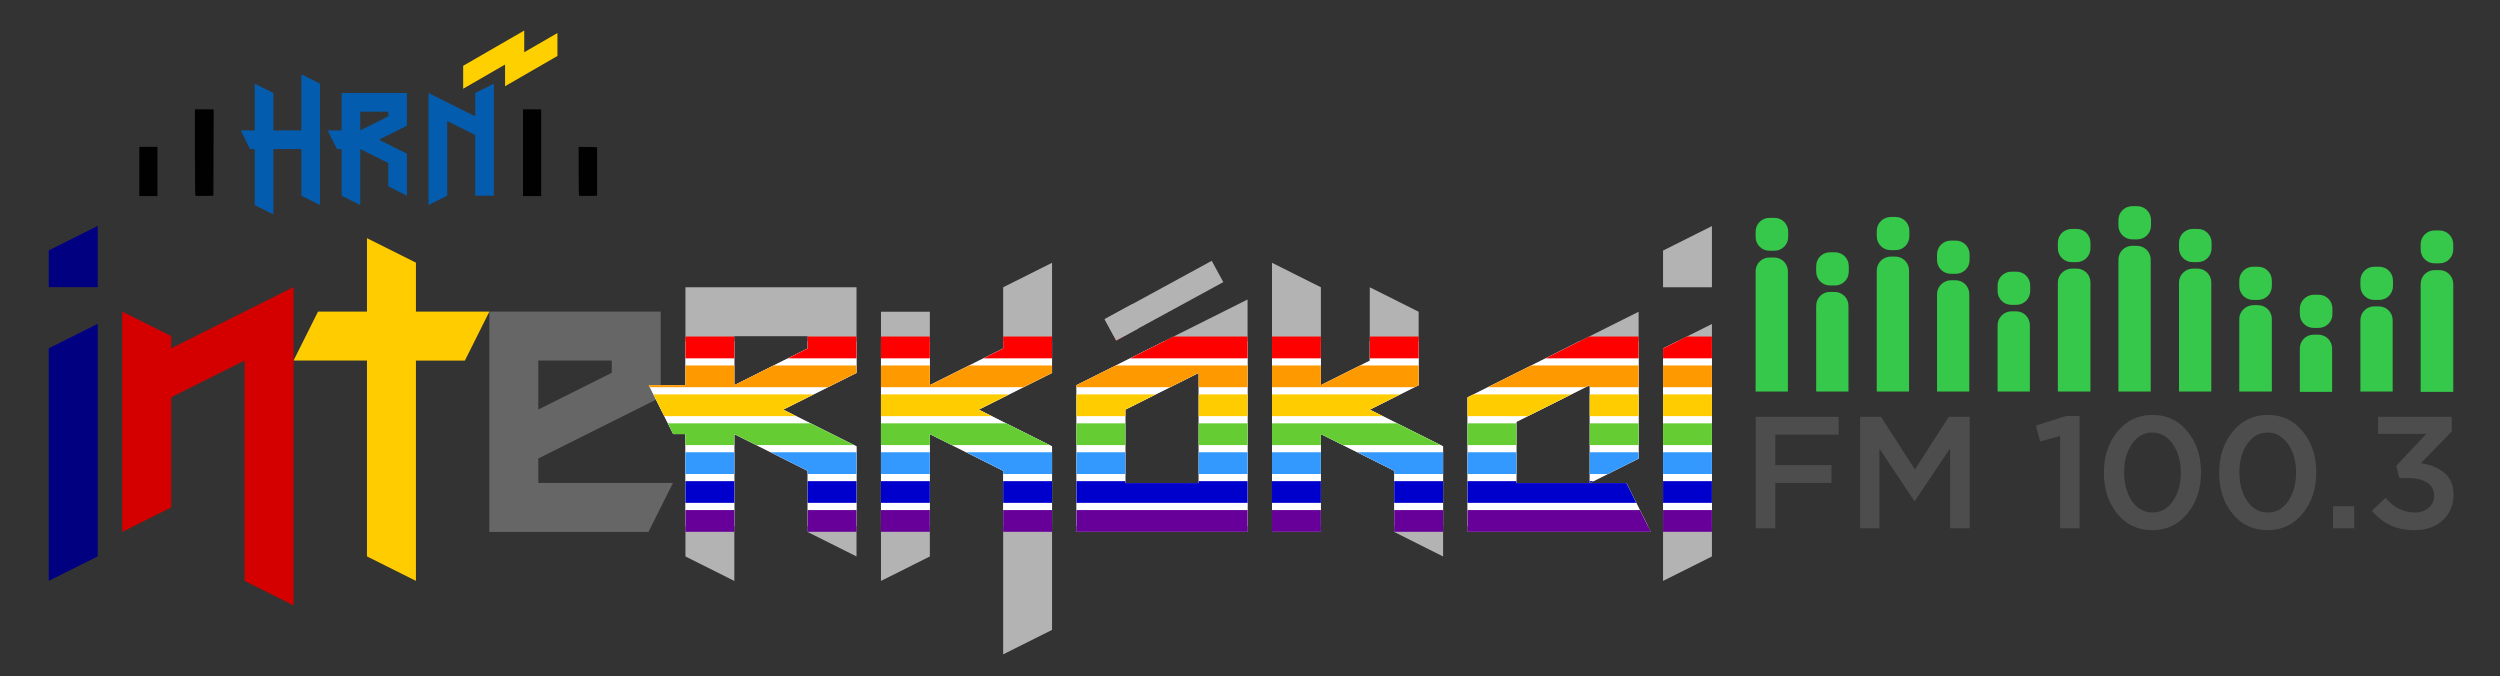 <?xml version="1.0" encoding="UTF-8" standalone="no"?>
<!-- Created with Inkscape (http://www.inkscape.org/) -->

<svg
   width="373.778mm"
   height="101.077mm"
   viewBox="0 0 373.778 101.077"
   version="1.1"
   id="svg1"
   xml:space="preserve"
   inkscape:export-filename="InterKokaiFMlogo.png"
   inkscape:export-xdpi="135.90955"
   inkscape:export-ydpi="135.90955"
   sodipodi:docname="drawing-8.svg"
   inkscape:version="1.4.2 (f4327f4, 2025-05-13)"
   xmlns:inkscape="http://www.inkscape.org/namespaces/inkscape"
   xmlns:sodipodi="http://sodipodi.sourceforge.net/DTD/sodipodi-0.dtd"
   xmlns="http://www.w3.org/2000/svg"
   xmlns:svg="http://www.w3.org/2000/svg"><rect x="0" y="0" width="373.778" height="101.077" fill="#333333" stroke="none"/><sodipodi:namedview
     id="namedview1"
     pagecolor="#ffffff"
     bordercolor="#000000"
     borderopacity="0.25"
     inkscape:showpageshadow="2"
     inkscape:pageopacity="0.0"
     inkscape:pagecheckerboard="0"
     inkscape:deskcolor="#d1d1d1"
     inkscape:document-units="mm"
     inkscape:zoom="0.28"
     inkscape:cx="700"
     inkscape:cy="176.78571"
     inkscape:window-width="1366"
     inkscape:window-height="705"
     inkscape:window-x="-8"
     inkscape:window-y="-8"
     inkscape:window-maximized="1"
     inkscape:current-layer="layer1" /><defs
     id="defs1"><clipPath
       clipPathUnits="userSpaceOnUse"
       id="clipPath69"><path
         id="path69"
         style="font-weight:500;font-size:47.006px;line-height:0.9;font-family:Gotham;-inkscape-font-specification:'Gotham Medium';text-align:center;letter-spacing:0px;word-spacing:0px;text-anchor:middle;fill:#000000;stroke:#000000;stroke-width:0;stroke-linejoin:round"
         d="m 159.692,-323.892 -6.951,-13.053 64.31,-35.762 6.951,13.053 z m -258.646,-32.61 v 59.982 h -22.012 l 14.676,29.99 h 7.336 v 74.979 l 29.351,14.996 -6e-6,-89.975 44.025,22.494 3e-6,37.488 29.349,14.996 2.9e-6,-67.48 -44.025,-22.492 44.025,-22.494 -3.9e-6,-52.484 z m 29.351,29.992 h 44.025 l 1e-6,7.496 -44.025,22.494 z m 161.425,194.941 7e-6,-112.466 -44.025,-22.493 v 74.978 l -29.35,14.995 3e-6,-164.951 H 47.797 l 10e-7,44.987 44.025,-22.493 -2e-6,-37.489 29.35,-14.996 v 67.48 l -44.025,22.493 44.025,22.493 v 112.466 z m 117.4,-104.969 -1e-5,-67.48 -44.025,22.493 v 44.987 z m -73.375,29.991 v -89.973 l 102.725,-52.484 10e-6,142.457 z m 220.126,14.995 -29.35,-14.996 v -37.489 l -44.025,-22.493 v 59.982 l -29.35,1e-5 -1e-5,-164.951 29.35,14.996 v 59.982 l 29.35,-14.996 -1e-5,-44.987 29.35,14.996 10e-6,44.987 -29.35,14.996 44.025,22.493 z m 88.05,-44.987 v -59.982 l -44.025,22.493 -1e-5,37.489 z m -73.375,29.991 -10e-6,-82.475 102.725,-52.484 v 89.973 l -29.35,14.995 22.013,1e-5 14.675,29.991 z m 117.4,29.991 v -142.457 l 29.35,-14.995 v 142.457 z m 10e-6,-179.946 v -22.493 l 29.35,-14.996 v 37.489 z" /></clipPath></defs><g
     inkscape:label="Layer 1"
     inkscape:groupmode="layer"
     id="layer1"
     transform="translate(134.897,-18.629)"><path
       id="path67"
       style="font-size:126.962px;line-height:0.9;font-family:'Here Be Dubstep';-inkscape-font-specification:'Here Be Dubstep';text-align:center;letter-spacing:0px;word-spacing:0px;text-anchor:middle;fill:#666666;stroke:#000000;stroke-width:0;stroke-linejoin:round"
       d="m -61.732,65.217 v 32.938 h 23.788 l 3.66,-7.319 h -20.129 V 87.176 l 18.299,-9.149 v -12.809 z m 7.319,7.319 h 10.979 v 1.83 l -10.979,5.49 z" /><path
       style="font-size:126.962px;line-height:0.9;font-family:'Here Be Dubstep';-inkscape-font-specification:'Here Be Dubstep';text-align:center;letter-spacing:0px;word-spacing:0px;text-anchor:middle;fill:#ffcc00;stroke:#000000;stroke-width:0;stroke-linejoin:round"
       d="m -72.711,105.475 -7.32,-3.66 V 72.537 h -10.979 l 3.66,-7.32 h 7.32 V 54.238 l 7.32,3.66 v 7.32 h 10.979 l -3.66,7.32 h -7.32 z"
       id="path59" /><path
       style="font-size:126.962px;line-height:0.9;font-family:'Here Be Dubstep';-inkscape-font-specification:'Here Be Dubstep';text-align:center;letter-spacing:0px;word-spacing:0px;text-anchor:middle;fill:#d40000;stroke:#000000;stroke-width:0;stroke-linejoin:round"
       d="m -91.01,109.135 -7.32,-3.66 V 72.537 l -10.979,5.49 v 16.469 l -7.32,3.66 V 65.217 l 7.32,3.66 v 1.83 l 18.299,-9.149 z"
       id="path58" /><path
       style="font-size:126.962px;line-height:0.9;font-family:'Here Be Dubstep';-inkscape-font-specification:'Here Be Dubstep';text-align:center;letter-spacing:0px;word-spacing:0px;text-anchor:middle;fill:#000080;stroke:#000000;stroke-width:0;stroke-linejoin:round"
       d="m -127.608,61.558 v -5.49 l 7.32,-3.66 v 9.149 z"
       id="path57" /><path
       style="font-size:126.962px;line-height:0.9;font-family:'Here Be Dubstep';-inkscape-font-specification:'Here Be Dubstep';text-align:center;letter-spacing:0px;word-spacing:0px;text-anchor:middle;fill:#000080;stroke:#000000;stroke-width:0;stroke-linejoin:round"
       d="M -127.608,105.475 V 70.707 l 7.32,-3.66 v 34.768 z"
       id="text1" /><path
       style="font-weight:500;font-size:23.803px;line-height:0.9;font-family:Gotham;-inkscape-font-specification:'Gotham Medium';text-align:center;letter-spacing:0px;word-spacing:0px;text-anchor:middle;fill:#4d4d4d;stroke:#000000;stroke-width:0;stroke-linejoin:round"
       d="M 127.602,97.61 V 80.947 h 12.402 v 2.666 h -9.474 v 4.546 h 8.403 v 2.666 h -8.403 v 6.784 z m 15.615,0 V 80.947 h 3.118 l 5.07,7.879 5.07,-7.879 h 3.118 v 16.662 h -2.928 V 85.66 l -5.261,7.855 h -0.095 l -5.213,-7.808 v 11.902 z m 29.897,0 V 83.804 l -2.999,0.833 -0.619,-2.38 4.499,-1.428 h 2.023 v 16.781 z m 19.019,-2.19 q -2.023,2.476 -5.237,2.476 -3.213,0 -5.237,-2.452 -1.999,-2.476 -1.999,-6.117 v -0.048 q 0,-3.642 2.023,-6.117 2.047,-2.499 5.261,-2.499 3.213,0 5.213,2.476 2.023,2.452 2.023,6.094 v 0.048 q 0,3.642 -2.047,6.141 z m -5.189,-0.167 q 1.88,0 3.047,-1.714 1.166,-1.714 1.166,-4.213 v -0.048 q 0,-2.523 -1.19,-4.237 -1.19,-1.738 -3.071,-1.738 -1.88,0 -3.047,1.714 -1.166,1.69 -1.166,4.213 v 0.048 q 0,2.523 1.166,4.261 1.19,1.714 3.094,1.714 z m 22.423,0.167 q -2.023,2.476 -5.237,2.476 -3.213,0 -5.237,-2.452 -2,-2.476 -2,-6.117 v -0.048 q 0,-3.642 2.023,-6.117 2.047,-2.499 5.261,-2.499 3.213,0 5.213,2.476 2.023,2.452 2.023,6.094 v 0.048 q 0,3.642 -2.047,6.141 z m -5.189,-0.167 q 1.88,0 3.047,-1.714 1.166,-1.714 1.166,-4.213 v -0.048 q 0,-2.523 -1.19,-4.237 -1.19,-1.738 -3.071,-1.738 -1.88,0 -3.047,1.714 -1.166,1.69 -1.166,4.213 v 0.048 q 0,2.523 1.166,4.261 1.19,1.714 3.094,1.714 z m 9.736,2.357 v -3.285 h 3.166 v 3.285 z m 12.187,0.286 q -3.951,0 -6.379,-2.904 l 2.047,-1.928 q 1.857,2.19 4.38,2.19 1.238,0 2.047,-0.69 0.833,-0.714 0.833,-1.833 v -0.048 q 0,-1.214 -1.024,-1.88 -1.024,-0.69 -2.809,-0.69 h -1.357 l -0.476,-1.833 4.499,-4.785 h -7.212 v -2.547 h 11.021 v 2.19 l -4.642,4.761 q 2.119,0.262 3.499,1.404 1.404,1.119 1.404,3.261 v 0.048 q 0,2.309 -1.619,3.809 -1.619,1.476 -4.213,1.476 z"
       id="text2"
       aria-label="FM 100.3" /><g
       inkscape:label="Layer 1"
       id="layer1-0"
       transform="matrix(0.23,0,0,0.23,-103.032,12.396)"><g
         aria-label="HRN"
         id="text236"
         style="font-size:194.236px;line-height:0.25;font-family:'Mojikyo M113';-inkscape-font-specification:'Mojikyo M113';text-align:center;letter-spacing:7.938px;word-spacing:0px;text-anchor:middle;fill:#035cad;stroke-width:2.023"><path
           d="m 39.161,166.474 -12.14,-6.07 v -36.419 h -3.035 l -6.07,-12.14 h 9.105 V 81.496 l 12.14,6.07 V 111.845 H 57.371 V 75.426 l 12.14,6.07 V 160.404 L 57.371,154.334 V 123.985 H 39.161 Z"
           style="font-family:'Here Be Dubstep';-inkscape-font-specification:'Here Be Dubstep'"
           id="path342" /><path
           d="m 95.658,111.845 18.21,-9.105 V 99.705 H 95.658 Z m 0,48.559 -12.14,-6.07 V 123.985 H 80.483 l -6.07,-12.14 h 9.105 V 87.565 h 42.489 v 21.245 l -18.21,9.105 18.21,9.105 v 27.314 l -12.14,-6.07 v -15.175 l -18.21,-9.105 z"
           style="font-family:'Here Be Dubstep';-inkscape-font-specification:'Here Be Dubstep'"
           id="path344" /><path
           d="M 140.015,160.404 V 87.565 l 30.349,15.175 V 87.565 l 12.14,-6.07 V 154.334 h -12.14 v -39.454 l -18.21,-9.105 v 48.559 z"
           style="font-family:'Here Be Dubstep';-inkscape-font-specification:'Here Be Dubstep'"
           id="path346" /></g><g
         data-name="Capa 1"
         id="g137"
         transform="matrix(2.088,0,0,2.088,-122.136,79.383)"><path
           d="m 149.387,-4.95 -13.049,7.536 v -7.14 L 155.35,-15.533 v 6.75 l 10.339,-5.974 v 7.14 l -16.307,9.417 v -6.75 z"
           style="fill:#ffd000;fill-rule:evenodd;stroke-width:0.542"
           id="path135" /></g><g
         id="g314"
         transform="translate(173.427,-580.705)"><path
           style="fill:#010101;stroke-width:0.381"
           d="m -221.422,719.26 v -15.993 h 5.902 5.902 v 15.993 15.993 h -5.902 -5.902 z m 36.437,15.748 c -0.145,-0.145 -0.263,-12.829 -0.263,-28.187 v -27.924 h 6.095 6.095 l -0.098,28.082 -0.098,28.082 -5.734,0.105 c -3.154,0.058 -5.852,-0.014 -5.997,-0.159 z M 28.006,707.075 v -28.177 h 5.902 5.902 v 28.177 28.177 h -5.902 -5.902 z m 36.437,27.933 c -0.145,-0.145 -0.263,-7.35 -0.263,-16.012 V 703.248 l 5.997,0.105 5.997,0.105 v 15.802 15.802 l -5.734,0.105 c -3.154,0.058 -5.852,-0.014 -5.997,-0.159 z"
           id="path316"
           sodipodi:nodetypes="ccccccccccscccccscccccccccccsscccccss" /></g></g><g
       id="g49"
       transform="matrix(0.244,0,0,0.244,65.703,167.033)">
	
	<g
   id="g40"
   transform="matrix(1.884,0,0,1.884,253.436,-481.889)">
		<g
   id="g39">
			<path
   fill="#35c84a"
   d="m 19.8,19.5 v 1.8 c 0,2.5 2,4.5 4.5,4.5 h 1.6 c 2.5,0 4.5,-2 4.5,-4.5 V 19.5 C 30.4,17 28.4,15 25.9,15 h -1.6 c -2.5,0 -4.5,2 -4.5,4.5 z"
   id="path16" />
			<path
   fill="#35c84a"
   d="M 0.1,21.2 V 60.3 H 10.6 V 21.2 c 0,-2.5 -2,-4.5 -4.5,-4.5 H 4.6 c -2.5,0 -4.5,2 -4.5,4.5 z"
   id="path17" />
			<path
   fill="#35c84a"
   d="M 19.8,32.4 V 60.3 H 30.3 V 32.4 c 0,-2.5 -2,-4.5 -4.5,-4.5 h -1.6 c -2.4,0 -4.4,2 -4.4,4.5 z"
   id="path18" />
			<path
   fill="#35c84a"
   d="M 39.5,20.9 V 60.3 H 50 V 20.9 c 0,-2.5 -2,-4.5 -4.5,-4.5 h -1.6 c -2.4,0.1 -4.4,2.1 -4.4,4.5 z"
   id="path19" />
			<path
   fill="#35c84a"
   d="M 59.1,28.6 V 60.3 H 69.6 V 28.6 c 0,-2.5 -2,-4.5 -4.5,-4.5 h -1.6 c -2.4,0.1 -4.4,2.1 -4.4,4.5 z"
   id="path20" />
			<path
   fill="#35c84a"
   d="M 78.8,38.7 V 60.3 H 89.3 V 38.7 c 0,-2.5 -2,-4.5 -4.5,-4.5 h -1.6 c -2.4,0.1 -4.4,2.1 -4.4,4.5 z"
   id="path21" />
			<path
   fill="#35c84a"
   d="M 98.4,24.8 V 60.3 H 109 V 24.8 c 0,-2.5 -2,-4.5 -4.5,-4.5 h -1.6 c -2.5,0.1 -4.5,2.1 -4.5,4.5 z"
   id="path22" />
			<path
   fill="#35c84a"
   d="m 118.1,17.4 v 42.9 h 10.5 V 17.4 c 0,-2.5 -2,-4.5 -4.5,-4.5 h -1.6 c -2.4,0 -4.4,2 -4.4,4.5 z"
   id="path23" />
			<path
   fill="#35c84a"
   d="m 137.8,24.8 v 35.5 h 10.5 V 24.8 c 0,-2.5 -2,-4.5 -4.5,-4.5 h -1.6 c -2.4,0.1 -4.4,2.1 -4.4,4.5 z"
   id="path24" />
			<path
   fill="#35c84a"
   d="M 157.4,36.7 V 60.3 H 168 V 36.7 c 0,-2.5 -2,-4.5 -4.5,-4.5 h -1.6 c -2.5,0.1 -4.5,2.1 -4.5,4.5 z"
   id="path25" />
			<path
   fill="#35c84a"
   d="m 177.1,46.3 v 14.1 h 10.5 V 46.3 c 0,-2.5 -2,-4.5 -4.5,-4.5 h -1.6 c -2.4,0 -4.4,2 -4.4,4.5 z"
   id="path26" />
			<path
   fill="#35c84a"
   d="m 196.8,37.1 v 23.2 h 10.5 V 37.1 c 0,-2.5 -2,-4.5 -4.5,-4.5 h -1.6 c -2.4,0 -4.4,2 -4.4,4.5 z"
   id="path27" />
			<path
   fill="#35c84a"
   d="M 216.4,25.3 V 60.4 H 227 V 25.3 c 0,-2.5 -2,-4.5 -4.5,-4.5 h -1.6 c -2.5,0 -4.5,2 -4.5,4.5 z"
   id="path28" />
			<path
   fill="#35c84a"
   d="M 0.1,8.3 V 10 c 0,2.5 2,4.5 4.5,4.5 h 1.6 c 2.5,0 4.5,-2 4.5,-4.5 V 8.3 C 10.7,5.8 8.7,3.8 6.2,3.8 H 4.6 c -2.5,0 -4.5,2 -4.5,4.5 z"
   id="path29" />
			<path
   fill="#35c84a"
   d="m 39.5,8 v 1.8 c 0,2.5 2,4.5 4.5,4.5 h 1.6 c 2.5,0 4.5,-2 4.5,-4.5 V 8 c 0,-2.5 -2,-4.5 -4.5,-4.5 H 44 C 41.5,3.6 39.5,5.6 39.5,8 Z"
   id="path30" />
			<path
   fill="#35c84a"
   d="m 59.1,15.7 v 1.8 c 0,2.5 2,4.5 4.5,4.5 h 1.6 c 2.5,0 4.5,-2 4.5,-4.5 v -1.8 c 0,-2.5 -2,-4.5 -4.5,-4.5 h -1.6 c -2.5,0 -4.5,2 -4.5,4.5 z"
   id="path31" />
			<path
   fill="#35c84a"
   d="m 78.8,25.8 v 1.8 c 0,2.5 2,4.5 4.5,4.5 h 1.6 c 2.5,0 4.5,-2 4.5,-4.5 v -1.8 c 0,-2.5 -2,-4.5 -4.5,-4.5 h -1.6 c -2.5,0 -4.5,2 -4.5,4.5 z"
   id="path32" />
			<path
   fill="#35c84a"
   d="m 98.4,11.9 v 1.8 c 0,2.5 2,4.5 4.5,4.5 h 1.6 c 2.5,0 4.5,-2 4.5,-4.5 v -1.8 c 0,-2.5 -2,-4.5 -4.5,-4.5 h -1.6 c -2.5,0 -4.5,2 -4.5,4.5 z"
   id="path33" />
			<path
   fill="#35c84a"
   d="m 118.1,4.5 v 1.8 c 0,2.5 2,4.5 4.5,4.5 h 1.6 c 2.5,0 4.5,-2 4.5,-4.5 V 4.5 C 128.7,2 126.7,0 124.2,0 h -1.6 c -2.5,0 -4.5,2 -4.5,4.5 z"
   id="path34" />
			<path
   fill="#35c84a"
   d="m 137.8,11.9 v 1.8 c 0,2.5 2,4.5 4.5,4.5 h 1.6 c 2.5,0 4.5,-2 4.5,-4.5 v -1.8 c 0,-2.5 -2,-4.5 -4.5,-4.5 h -1.6 c -2.5,0 -4.5,2 -4.5,4.5 z"
   id="path35" />
			<path
   fill="#35c84a"
   d="M 157.4,24.2 V 26 c 0,2.5 2,4.5 4.5,4.5 h 1.6 c 2.5,0 4.5,-2 4.5,-4.5 v -1.8 c 0,-2.5 -2,-4.5 -4.5,-4.5 h -1.6 c -2.5,0 -4.5,2 -4.5,4.5 z"
   id="path36" />
			<path
   fill="#35c84a"
   d="m 177.1,33.3 v 1.8 c 0,2.5 2,4.5 4.5,4.5 h 1.6 c 2.5,0 4.5,-2 4.5,-4.5 v -1.8 c 0,-2.5 -2,-4.5 -4.5,-4.5 h -1.6 c -2.5,0.1 -4.5,2.1 -4.5,4.5 z"
   id="path37" />
			<path
   fill="#35c84a"
   d="M 196.8,24.2 V 26 c 0,2.5 2,4.5 4.5,4.5 h 1.6 c 2.5,0 4.5,-2 4.5,-4.5 v -1.8 c 0,-2.5 -2,-4.5 -4.5,-4.5 h -1.6 c -2.5,0 -4.5,2 -4.5,4.5 z"
   id="path38" />
			<path
   fill="#35c84a"
   d="m 216.4,12.4 v 1.7 c 0,2.5 2,4.5 4.5,4.5 h 1.6 c 2.5,0 4.5,-2 4.5,-4.5 v -1.7 c 0,-2.5 -2,-4.5 -4.5,-4.5 h -1.6 c -2.5,0 -4.5,2 -4.5,4.5 z"
   id="path39" />
		</g>
	</g>
	
</g><g
       id="g69"
       transform="matrix(0.249,0,0,0.244,-7.776,148.565)"
       style="display:inline"
       clip-path="url(#clipPath69)"><rect
         style="display:inline;fill:#b3b3b3;stroke:#000000;stroke-width:0;stroke-linejoin:round"
         id="rect69"
         width="175.863"
         height="70.774"
         x="-37.692"
         y="48.932"
         transform="matrix(3.699,0,0,3.78,18.447,-584)" /><rect
         style="display:inline;fill:#ffffff;stroke:#000000;stroke-width:0;stroke-linejoin:round"
         id="rect70"
         width="650.475"
         height="113.256"
         x="-120.966"
         y="-323.349" /><g
         stroke-width="6"
         id="g7"
         transform="matrix(1.77,0,0,2.215,-119.909,-547.292)"
         inkscape:label="g7"><path
           d="M -0.597,102.779 H 361.106"
           stroke="#ff0000"
           id="path1"
           style="stroke-width:6.014" /><path
           d="M -0.597,110.778 H 361.106"
           stroke="#ff9900"
           id="path2"
           style="stroke-width:6.014" /><path
           d="M -0.597,118.778 H 361.106"
           stroke="#ffcc00"
           id="path3"
           style="stroke-width:6.014" /><path
           d="M -0.597,126.778 H 361.106"
           stroke="#66cc33"
           id="path4"
           style="stroke-width:6.014" /><path
           d="M -0.597,134.779 H 361.106"
           stroke="#3399ff"
           id="path5"
           style="stroke-width:6.014" /><path
           d="M -0.597,142.779 H 361.106"
           stroke="#0000cc"
           id="path6"
           style="stroke-width:6.014" /><path
           d="M -0.597,150.779 H 361.106"
           stroke="#660099"
           id="path7"
           style="stroke-width:6.014" /></g><rect
         style="display:inline;fill:#b3b3b3;fill-opacity:1;stroke:#000000;stroke-width:0;stroke-linejoin:round"
         id="rect71"
         width="41.872"
         height="25.844"
         x="130.981"
         y="-345.937" /></g></g></svg>
